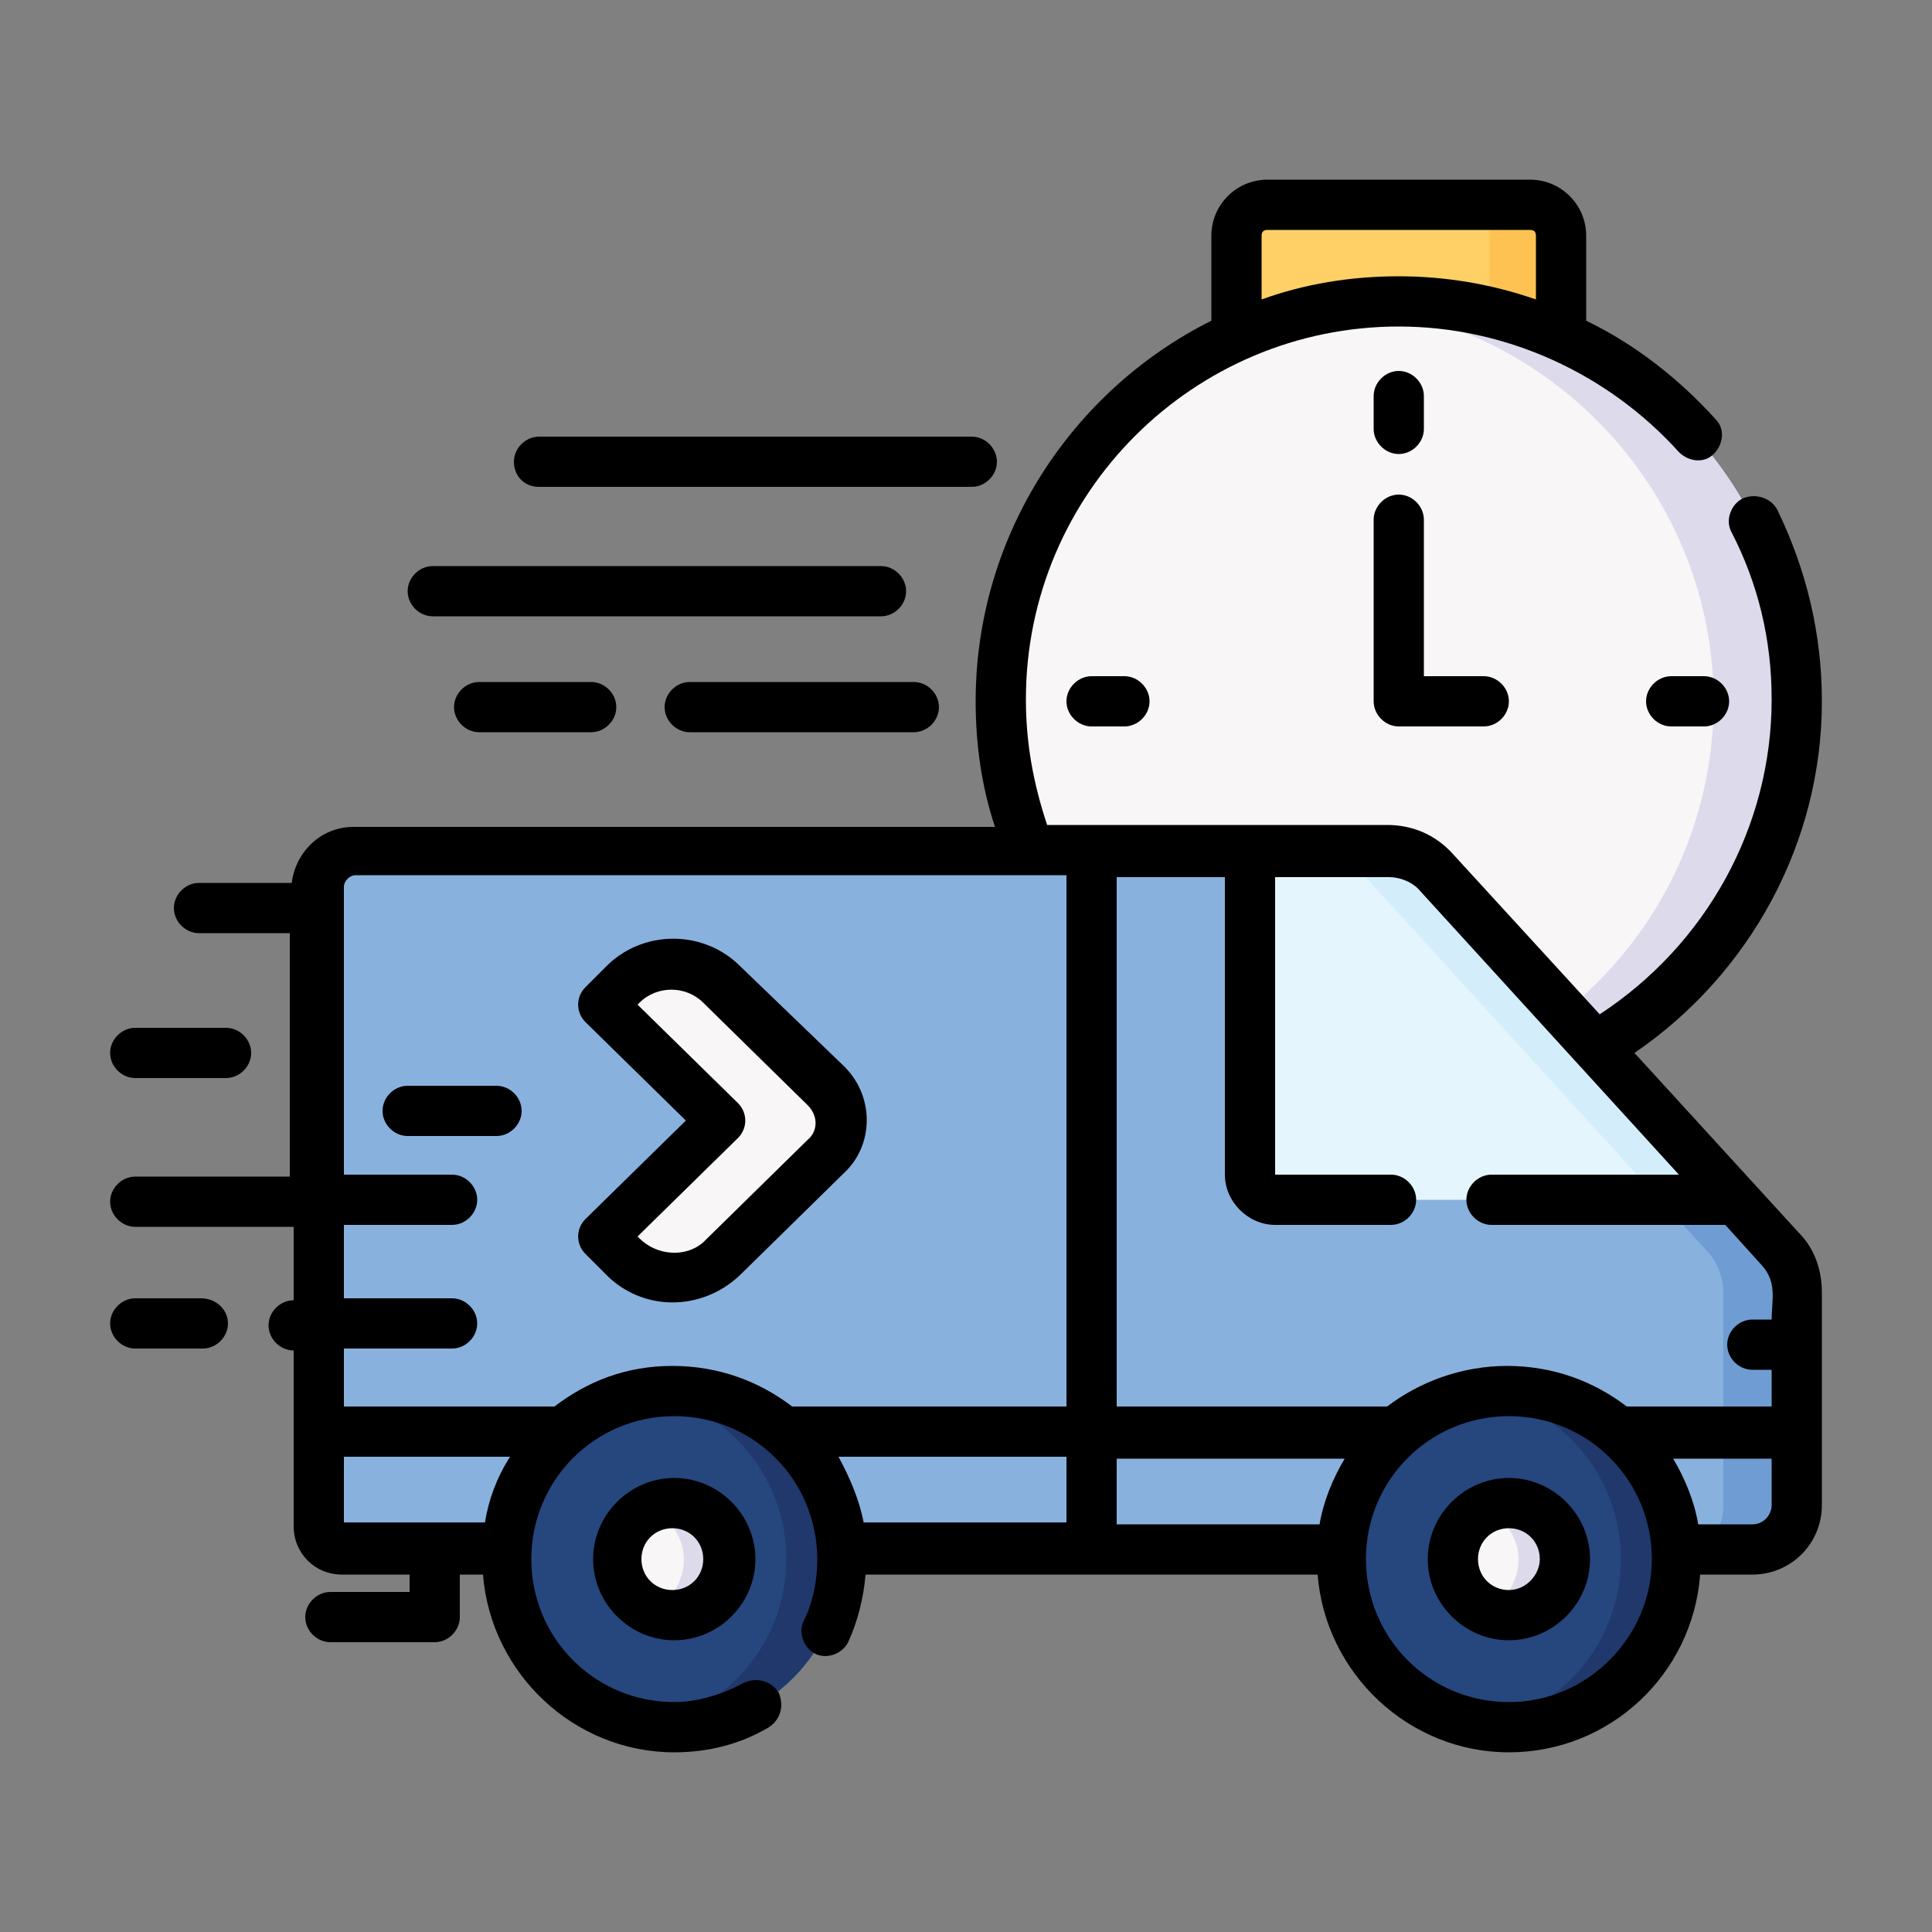 <?xml version="1.0" encoding="utf-8"?>
<!-- Generator: Adobe Illustrator 24.3.0, SVG Export Plug-In . SVG Version: 6.00 Build 0)  -->
<svg version="1.1" id="Layer_1" xmlns="http://www.w3.org/2000/svg" xmlns:xlink="http://www.w3.org/1999/xlink" x="0px" y="0px"
	 viewBox="0 0 100 100" style="enable-background:new 0 0 100 100;" xml:space="preserve">
<rect x="0" y="0" width="100" height="100" fill="#808080" stroke="none"/>
<style type="text/css">
	.st0{fill:#FFD066;}
	.st1{fill:#FEC252;}
	.st2{fill:#F8F6F6;}
	.st3{fill:#DDDAEC;}
	.st4{fill:#89B1DE;}
	.st5{fill:#6F9CD2;}
	.st6{fill:#E5F5FD;}
	.st7{fill:#D3EEFA;}
	.st8{fill:#26467E;}
	.st9{fill:#20386B;}
</style>
<g>
	<path class="st0" d="M80.8,19.7H64v-7.4c0-0.9,0.7-1.6,1.6-1.6h13.6c0.9,0,1.6,0.7,1.6,1.6V19.7z"/>
	<path class="st1" d="M79.2,10.6h-3.7c0.9,0,1.6,0.7,1.6,1.6c0,0,0,0,0,0v7.4h3.7v-7.4C80.8,11.4,80.1,10.6,79.2,10.6z"/>
	<circle class="st2" cx="72.4" cy="36.3" r="20.6"/>
	<path class="st3" d="M72.4,15.7c-0.7,0-1.5,0-2.2,0.1c10.4,1.1,18.5,9.9,18.5,20.5c0,10.7-8.1,19.4-18.5,20.5
		c0.7,0.1,1.4,0.1,2.2,0.1c11.4,0,20.6-9.2,20.6-20.6S83.8,15.7,72.4,15.7z"/>
	<path class="st4" d="M90.7,80.2H17.6c-0.6,0-1.2-0.5-1.2-1.2V45.9c0-1,0.8-1.9,1.9-1.9h53.5c0.9,0,1.8,0.4,2.5,1.1l17.8,19.5
		c0.6,0.6,0.9,1.4,0.9,2.3v11C93,79.1,92,80.2,90.7,80.2L90.7,80.2z"/>
	<path class="st5" d="M92.2,64.7L74.3,45.2c-0.6-0.7-1.5-1.1-2.5-1.1h-3.8c0.9,0,1.8,0.4,2.5,1.1l17.8,19.5c0.6,0.6,0.9,1.4,0.9,2.3
		v11c0,1.3-1,2.3-2.3,2.3h3.8c1.3,0,2.3-1,2.3-2.3v-11C93,66.1,92.7,65.3,92.2,64.7z"/>
	<path class="st6" d="M74.3,45.2c-0.6-0.7-1.5-1.1-2.5-1.1h-7.2v16.7c0,0.7,0.6,1.3,1.3,1.3h23.8L74.3,45.2z"/>
	<path class="st7" d="M70.5,45.2l15.5,17h3.8l-15.5-17c-0.6-0.7-1.5-1.1-2.5-1.1h-3.8C69,44.1,69.9,44.5,70.5,45.2L70.5,45.2z"/>
	<circle class="st8" cx="78.1" cy="80.7" r="8.7"/>
	<path class="st9" d="M78.1,72c-0.5,0-1,0-1.4,0.1c4.1,0.7,7.2,4.3,7.2,8.6c0,4.3-3.1,7.9-7.2,8.6c0.5,0.1,1,0.1,1.4,0.1
		c4.8,0,8.7-3.9,8.7-8.7C86.8,75.9,82.9,72,78.1,72z"/>
	<circle class="st2" cx="78.1" cy="80.7" r="2.9"/>
	<path class="st3" d="M78.1,77.8c-0.4,0-0.8,0.1-1.2,0.3c1,0.5,1.7,1.5,1.7,2.6c0,1.2-0.7,2.2-1.7,2.6c0.4,0.2,0.8,0.3,1.2,0.3
		c1.6,0,2.9-1.3,2.9-2.9S79.7,77.8,78.1,77.8z"/>
	<circle class="st8" cx="34.9" cy="80.7" r="8.7"/>
	<path class="st9" d="M34.9,72c-0.5,0-1,0-1.4,0.1c4.1,0.7,7.2,4.3,7.2,8.6c0,4.3-3.1,7.9-7.2,8.6c0.5,0.1,1,0.1,1.4,0.1
		c4.8,0,8.7-3.9,8.7-8.7C43.5,75.9,39.7,72,34.9,72z"/>
	<circle class="st2" cx="34.9" cy="80.7" r="2.9"/>
	<path class="st3" d="M34.9,77.8c-0.4,0-0.8,0.1-1.2,0.3c1,0.5,1.7,1.5,1.7,2.6c0,1.2-0.7,2.2-1.7,2.6c0.4,0.2,0.8,0.3,1.2,0.3
		c1.6,0,2.9-1.3,2.9-2.9S36.5,77.8,34.9,77.8z"/>
	<path class="st2" d="M32.2,65l-1-1l6.2-6l-6.2-6l1-1c1.4-1.4,3.7-1.5,5.1-0.1l5.4,5.3c0.3,0.3,0.5,0.6,0.6,1c0.4,1,0.1,2-0.6,2.7
		l-5.4,5.3C35.9,66.5,33.6,66.5,32.2,65L32.2,65z"/>
	<path d="M72.4,23.5c0.7,0,1.3-0.6,1.3-1.3v-1.7c0-0.7-0.6-1.3-1.3-1.3s-1.3,0.6-1.3,1.3v1.7C71.1,22.9,71.7,23.5,72.4,23.5
		L72.4,23.5z M86.5,35c-0.7,0-1.3,0.6-1.3,1.3c0,0.7,0.6,1.3,1.3,1.3h1.7c0.7,0,1.3-0.6,1.3-1.3c0-0.7-0.6-1.3-1.3-1.3H86.5z
		 M56.5,35c-0.7,0-1.3,0.6-1.3,1.3c0,0.7,0.6,1.3,1.3,1.3h1.7c0.7,0,1.3-0.6,1.3-1.3c0-0.7-0.6-1.3-1.3-1.3H56.5z M78.1,76.5
		c-2.3,0-4.2,1.9-4.2,4.2s1.9,4.2,4.2,4.2c2.3,0,4.2-1.9,4.2-4.2S80.4,76.5,78.1,76.5z M78.1,82.3c-0.9,0-1.6-0.7-1.6-1.6
		c0-0.9,0.7-1.6,1.6-1.6c0.9,0,1.6,0.7,1.6,1.6C79.7,81.5,79,82.3,78.1,82.3z M30.7,80.7c0,2.3,1.9,4.2,4.2,4.2
		c2.3,0,4.2-1.9,4.2-4.2s-1.9-4.2-4.2-4.2S30.7,78.4,30.7,80.7z M36.4,80.7c0,0.9-0.7,1.6-1.6,1.6c-0.9,0-1.6-0.7-1.6-1.6
		c0-0.9,0.7-1.6,1.6-1.6C35.7,79.1,36.4,79.8,36.4,80.7z M43.7,60.7c1.5-1.4,1.6-3.9,0-5.5L38.3,50c-1.9-1.9-5.1-1.9-7,0.1l-1,1
		c-0.5,0.5-0.5,1.3,0,1.8l5.2,5.1l-5.2,5.1c-0.5,0.5-0.5,1.3,0,1.8l1,1c1.9,2,5,2,7,0.1L43.7,60.7z M33.1,64.1L33,64l5.2-5.1
		c0.5-0.5,0.5-1.3,0-1.8c0,0,0,0,0,0L33,52l0.1-0.1c0.9-0.9,2.4-0.9,3.3,0l5.4,5.3c0.6,0.6,0.5,1.4,0,1.8l-5.4,5.3
		C35.5,65.1,34,65,33.1,64.1L33.1,64.1z M71.1,36.3c0,0.7,0.6,1.3,1.3,1.3h4.4c0.7,0,1.3-0.6,1.3-1.3c0-0.7-0.6-1.3-1.3-1.3h-3.1
		v-8.1c0-0.7-0.6-1.3-1.3-1.3s-1.3,0.6-1.3,1.3V36.3z M27.9,25.2h22.4c0.7,0,1.3-0.6,1.3-1.3s-0.6-1.3-1.3-1.3H27.9
		c-0.7,0-1.3,0.6-1.3,1.3S27.1,25.2,27.9,25.2z M22.4,31.9h23.2c0.7,0,1.3-0.6,1.3-1.3s-0.6-1.3-1.3-1.3H22.4
		c-0.7,0-1.3,0.6-1.3,1.3S21.7,31.9,22.4,31.9z M35.7,35.3c-0.7,0-1.3,0.6-1.3,1.3c0,0.7,0.6,1.3,1.3,1.3h11.6
		c0.7,0,1.3-0.6,1.3-1.3c0-0.7-0.6-1.3-1.3-1.3H35.7z M24.8,35.3c-0.7,0-1.3,0.6-1.3,1.3c0,0.7,0.6,1.3,1.3,1.3h5.8
		c0.7,0,1.3-0.6,1.3-1.3c0-0.7-0.6-1.3-1.3-1.3H24.8z M7,55.8h4.7c0.7,0,1.3-0.6,1.3-1.3c0-0.7-0.6-1.3-1.3-1.3H7
		c-0.7,0-1.3,0.6-1.3,1.3C5.7,55.2,6.3,55.8,7,55.8z M10.4,67.2H7c-0.7,0-1.3,0.6-1.3,1.3s0.6,1.3,1.3,1.3h3.5
		c0.7,0,1.3-0.6,1.3-1.3S11.2,67.2,10.4,67.2z M25.7,56.2h-4.6c-0.7,0-1.3,0.6-1.3,1.3c0,0.7,0.6,1.3,1.3,1.3h4.6
		c0.7,0,1.3-0.6,1.3-1.3C27,56.8,26.4,56.2,25.7,56.2z"/>
	<path d="M84.6,54.5c6-4.1,9.7-10.9,9.7-18.2c0-3.5-0.8-6.8-2.3-9.9c-0.3-0.6-1.1-0.9-1.8-0.6c-0.6,0.3-0.9,1.1-0.6,1.7
		c1.4,2.7,2.1,5.6,2.1,8.7c0,6.6-3.4,12.7-8.9,16.3l-7.6-8.3c-0.9-1-2.1-1.5-3.4-1.5H54.2c-0.7-2.1-1.1-4.2-1.1-6.5
		c0-10.7,8.7-19.3,19.3-19.3c5.5,0,10.8,2.4,14.5,6.5c0.5,0.5,1.3,0.6,1.8,0.1c0,0,0,0,0,0c0.5-0.5,0.6-1.3,0.1-1.8c0,0,0,0,0,0
		c-1.9-2.1-4.2-3.9-6.7-5.1v-4.4c0-1.6-1.3-2.9-2.9-2.9H65.6c-1.6,0-2.9,1.3-2.9,2.9v4.4c-7.2,3.6-12.2,11.1-12.2,19.7
		c0,2.2,0.3,4.4,1,6.5H18.3c-1.7,0-3,1.3-3.2,2.9h-4.8c-0.7,0-1.3,0.6-1.3,1.3c0,0.7,0.6,1.3,1.3,1.3h4.7v12.6H7
		c-0.7,0-1.3,0.6-1.3,1.3c0,0.7,0.6,1.3,1.3,1.3h8.2v3.8c-0.7,0-1.3,0.6-1.3,1.3c0,0.7,0.6,1.3,1.3,1.3V79c0,1.4,1.1,2.5,2.5,2.5
		h3.5v0.9h-4.1c-0.7,0-1.3,0.6-1.3,1.3s0.6,1.3,1.3,1.3h5.4c0.7,0,1.3-0.6,1.3-1.3l0,0v-2.2h1.2c0.4,5.1,4.7,9.2,9.9,9.2
		c1.7,0,3.4-0.4,4.9-1.3c0.6-0.4,0.8-1.1,0.5-1.8c-0.4-0.6-1.1-0.8-1.8-0.5l0,0c-1.1,0.6-2.4,1-3.6,1c-4.1,0-7.4-3.3-7.4-7.4
		c0-4.1,3.3-7.4,7.4-7.4s7.4,3.3,7.4,7.4c0,1.1-0.2,2.2-0.7,3.2c-0.3,0.6,0,1.4,0.6,1.7c0.6,0.3,1.4,0,1.7-0.6c0,0,0,0,0,0
		c0.5-1.1,0.8-2.3,0.9-3.5h23.4c0.4,5.1,4.7,9.2,9.9,9.2c5.2,0,9.5-4,9.9-9.2h2.7c2,0,3.6-1.6,3.6-3.6v-11c0-1.2-0.4-2.3-1.2-3.1
		L84.6,54.5z M65.3,12.2c0-0.2,0.1-0.3,0.3-0.3h13.6c0.2,0,0.3,0.1,0.3,0.3v3.3c-2.3-0.8-4.7-1.2-7.1-1.2c-2.5,0-4.9,0.4-7.1,1.2
		L65.3,12.2L65.3,12.2z M73.4,46l13.5,14.8h-9.7c-0.7,0-1.3,0.6-1.3,1.3c0,0.7,0.6,1.3,1.3,1.3h12.1l1.9,2.1
		c0.8,0.9,0.5,1.8,0.5,2.8h-1c-0.7,0-1.3,0.6-1.3,1.3c0,0.7,0.6,1.3,1.3,1.3h1v1.9h-7.5c-1.7-1.3-3.8-2.1-6.2-2.1
		c-2.3,0-4.5,0.8-6.2,2.1H57.8V45.4h5.6v15.4c0,1.4,1.2,2.6,2.6,2.6h6c0.7,0,1.3-0.6,1.3-1.3c0-0.7-0.6-1.3-1.3-1.3h-6c0,0,0,0,0,0
		V45.4h5.9C72.4,45.4,73,45.6,73.4,46L73.4,46z M68.3,78.9H57.8v-3.4h11.8C69,76.5,68.5,77.7,68.3,78.9z M43.4,75.4h11.8v3.4H44.7
		C44.5,77.7,44,76.5,43.4,75.4L43.4,75.4z M17.8,75.4h8.6c-0.7,1.1-1.1,2.2-1.3,3.4h-7.3L17.8,75.4z M28.7,72.8H17.8v-3h5.6
		c0.7,0,1.3-0.6,1.3-1.3s-0.6-1.3-1.3-1.3h-5.6v-3.8h5.6c0.7,0,1.3-0.6,1.3-1.3c0-0.7-0.6-1.3-1.3-1.3h-5.6V45.9
		c0-0.3,0.3-0.6,0.6-0.6h36.8v27.5H41c-1.7-1.3-3.8-2.1-6.2-2.1S30.4,71.5,28.7,72.8L28.7,72.8z M78.1,88.1c-4.1,0-7.4-3.3-7.4-7.4
		c0-4.1,3.3-7.4,7.4-7.4c4.1,0,7.4,3.3,7.4,7.4C85.5,84.7,82.2,88.1,78.1,88.1z M90.7,78.9h-2.8c-0.2-1.2-0.7-2.4-1.3-3.4h5.1v2.4
		C91.7,78.4,91.3,78.9,90.7,78.9z"/>
</g>
</svg>
